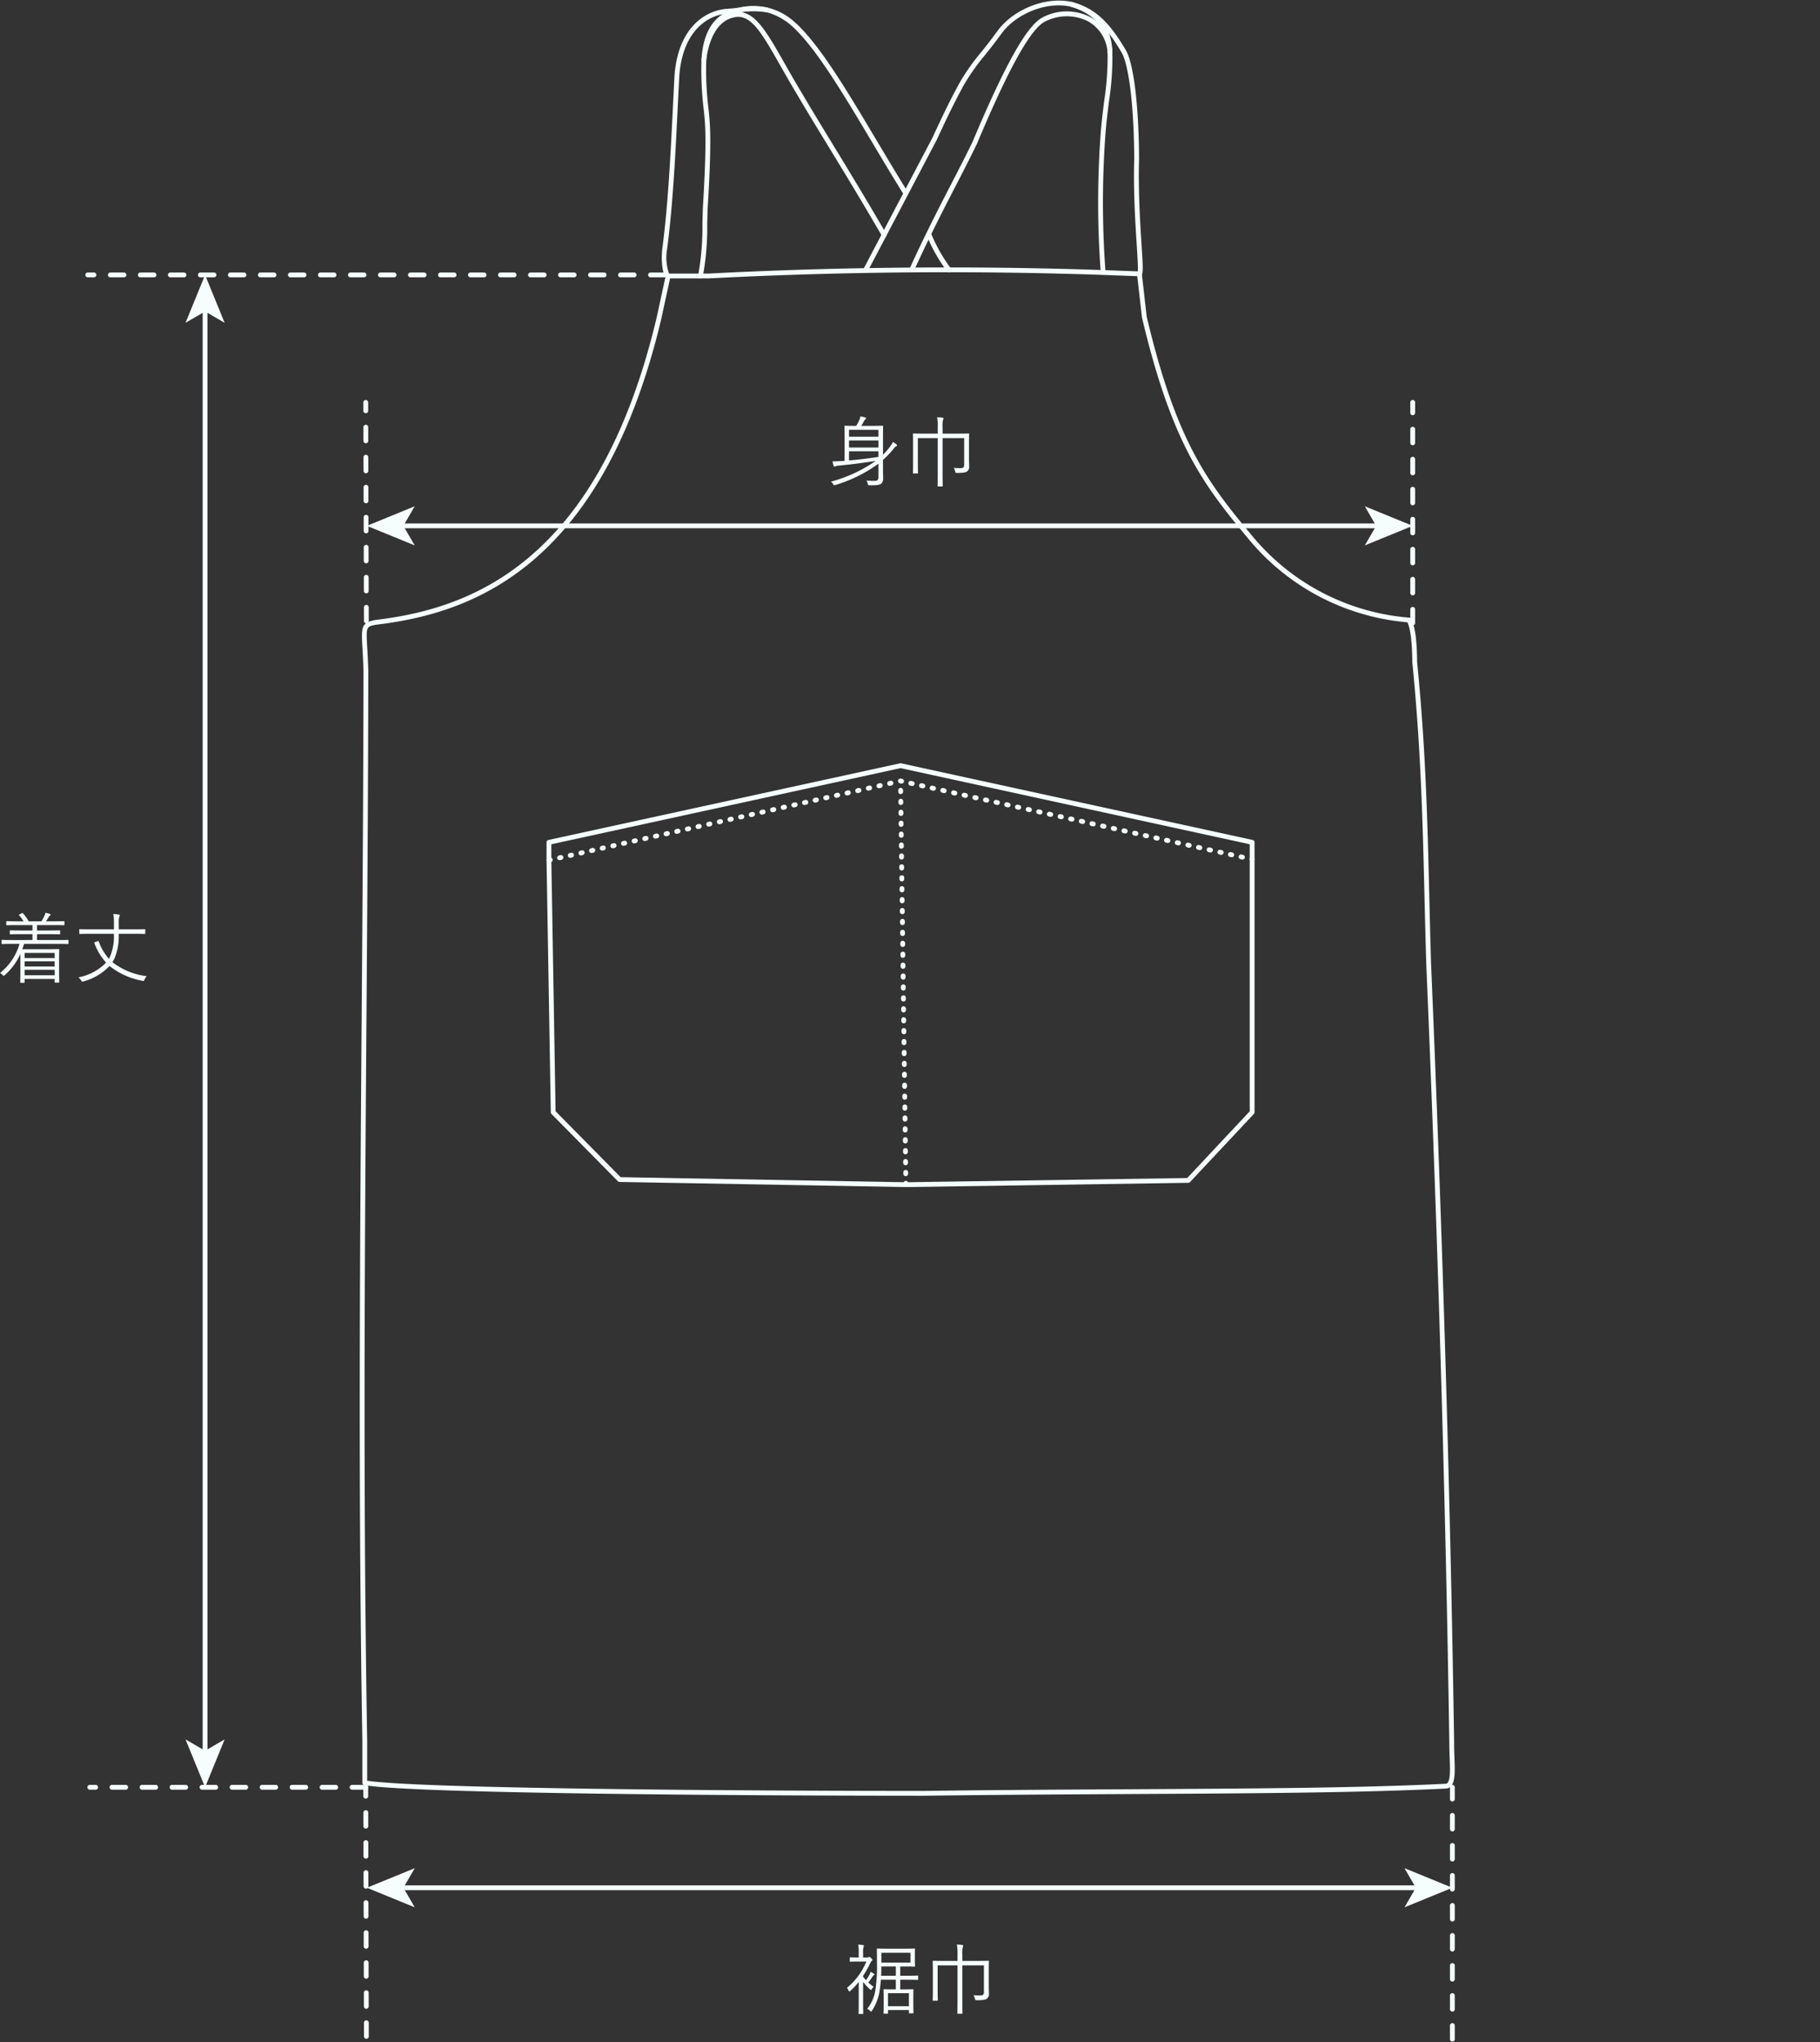 <svg xmlns="http://www.w3.org/2000/svg" width="304" height="341" viewBox="0 0 304 341"><rect x="0" y="0" width="304" height="341" fill="#333333" stroke="none"/><defs><style>.cls-1{fill:#f6fdfd;}</style></defs><rect class="cls-1" x="66.948" y="87.401" width="163.342" height="0.804"/><polygon class="cls-1" points="61.273 87.804 69.271 91.071 67.373 87.804 69.271 84.536 61.273 87.804"/><polygon class="cls-1" points="235.966 87.804 227.969 91.071 229.866 87.804 227.969 84.536 235.966 87.804"/><rect class="cls-1" x="66.956" y="314.81" width="169.96" height="0.805"/><polygon class="cls-1" points="61.28 315.212 69.278 318.48 67.38 315.212 69.278 311.945 61.28 315.212"/><polygon class="cls-1" points="242.592 315.212 234.595 318.48 236.492 315.212 234.595 311.945 242.592 315.212"/><rect class="cls-1" x="33.852" y="51.58" width="0.804" height="241.181"/><polygon class="cls-1" points="34.254 298.436 37.522 290.439 34.254 292.336 30.987 290.439 34.254 298.436"/><polygon class="cls-1" points="34.254 45.905 37.522 53.902 34.254 52.005 30.987 53.902 34.254 45.905"/><path class="cls-1" d="M11.441,157.533c0,.09-.013.103-.103.103-.077,0-.476-.025-1.711-.025H4.019c-.09.296-.193.605-.296.888H8.007c1.184,0,1.711-.026,1.788-.026.09,0,.103.013.103.116,0,.065-.026.411-.026,1.659v1.273c0,2.059.026,2.393.026,2.457,0,.077-.014.09-.103.09H9.229c-.091,0-.103-.013-.103-.09v-.515H4.109v.553c0,.077-.013.091-.102.091H3.479c-.09,0-.103-.014-.103-.091,0-.065.026-.476.026-2.534v-2.199A10.358,10.358,0,0,1,.803,162.82c-.09.077-.142.116-.193.116-.038,0-.09-.039-.18-.142a1.671,1.671,0,0,0-.425-.334,9.524,9.524,0,0,0,3.255-4.85H2.064c-1.235,0-1.634.025-1.698.025-.09,0-.103-.013-.103-.103v-.489c0-.09.013-.103.103-.103.064,0,.463.025,1.698.025H5.422v-.978H3.544c-1.3,0-1.737.025-1.815.025s-.09-.013-.09-.103v-.463c0-.09.013-.102.09-.102s.515.025,1.815.025H5.422v-.9h-2.47c-1.3,0-1.724.025-1.801.025-.091,0-.103-.013-.103-.102v-.477c0-.09.013-.102.103-.102.077,0,.501.025,1.801.025h.978a6.253,6.253,0,0,0-.721-.99c-.064-.077-.102-.102.065-.18l.36-.181c.115-.051.142-.051.206.014a8.366,8.366,0,0,1,.951,1.337h2.123a5.481,5.481,0,0,0,.501-.913,2.696,2.696,0,0,0,.181-.515,4.693,4.693,0,0,1,.707.193c.09.038.142.064.142.129a.2.2,0,0,1-.115.154.95.95,0,0,0-.219.27c-.116.193-.258.438-.438.682H8.869c1.299,0,1.724-.025,1.788-.025.09,0,.102.013.102.102v.477c0,.09-.013.102-.102.102-.065,0-.489-.025-1.788-.025H6.18v.9H8.123c1.299,0,1.736-.025,1.801-.025.102,0,.115.013.115.102v.463c0,.09-.013.103-.115.103-.065,0-.502-.025-1.801-.025H6.18v.978H9.628c1.234,0,1.634-.025,1.711-.025.09,0,.103.013.103.103Zm-2.316,1.582H4.109v.861H9.126Zm0,1.402H4.109v.874H9.126Zm0,1.415H4.109v.913H9.126Z"/><path class="cls-1" d="M19.826,155.925a9.553,9.553,0,0,1-.669,4.039,5.878,5.878,0,0,1-.386.694A11.692,11.692,0,0,0,24.509,163a2.534,2.534,0,0,0-.373.566c-.077.181-.09.231-.18.231a1.361,1.361,0,0,1-.168-.025,12.45,12.45,0,0,1-5.492-2.47,9.436,9.436,0,0,1-4.36,2.572.733.733,0,0,1-.181.039c-.077,0-.115-.052-.192-.193a1.847,1.847,0,0,0-.464-.527,8.635,8.635,0,0,0,4.618-2.456,10.336,10.336,0,0,1-1.955-3.255c-.052-.103-.013-.129.129-.18l.398-.142c.142-.052.167-.052.206.038a8.728,8.728,0,0,0,1.698,2.894l.167-.309a8.716,8.716,0,0,0,.656-3.859H15.041c-1.222,0-1.62.026-1.697.026-.09,0-.103-.014-.103-.103v-.592c0-.09.014-.103.103-.103.077,0,.476.025,1.697.025h3.988v-1.028a8.12,8.12,0,0,0-.104-1.531,6.739,6.739,0,0,1,.9.09c.129.013.181.065.181.129a.761.761,0,0,1-.09.27,3.869,3.869,0,0,0-.077,1.042v1.028h2.61c1.235,0,1.634-.025,1.698-.025.103,0,.116.013.116.103v.592c0,.09-.013.103-.116.103-.065,0-.463-.026-1.698-.026Z"/><path class="cls-1" d="M144.168,330.08a7.111,7.111,0,0,0,.489.565,9.479,9.479,0,0,0,.565-.9,2.11,2.11,0,0,0,.193-.502,4.664,4.664,0,0,1,.553.322c.077.051.103.077.103.142,0,.051-.052.077-.103.102a.611.611,0,0,0-.232.244,11.989,11.989,0,0,1-.694.978,6.866,6.866,0,0,0,.888.721,1.736,1.736,0,0,0-.309.373c-.064.103-.103.154-.154.154-.039,0-.09-.039-.167-.116a8.468,8.468,0,0,1-1.133-1.234v3.756c0,1.017.026,1.44.026,1.505,0,.09-.013.103-.116.103h-.566c-.091,0-.103-.014-.103-.103,0-.065.026-.488.026-1.505v-3.743a12.997,12.997,0,0,1-1.415,1.505.283.283,0,0,1-.154.077c-.052,0-.091-.038-.129-.142a1.851,1.851,0,0,0-.258-.463,11.102,11.102,0,0,0,3.23-4.387h-1.48c-.862,0-1.106.026-1.184.026-.09,0-.102-.013-.102-.103v-.527c0-.09.013-.103.102-.103.077,0,.321.025,1.184.025h.206v-.732a6.915,6.915,0,0,0-.091-1.415,6.767,6.767,0,0,1,.81.077c.103.013.154.051.154.102a.601.601,0,0,1-.077.258,3.408,3.408,0,0,0-.065.978v.732h.721a.386.386,0,0,0,.219-.051.143.143,0,0,1,.102-.039c.077,0,.154.052.322.219.154.154.192.219.192.296,0,.065-.038.09-.115.154a.971.971,0,0,0-.245.373,18.602,18.602,0,0,1-1.196,2.122Zm9.197.411c0,.09-.013.103-.103.103-.077,0-.463-.025-1.685-.025h-1.209v1.608h.644c1.042,0,1.389-.026,1.466-.026.091,0,.103.013.103.116,0,.065-.026.334-.026.99v1.209c0,1.171.026,1.531.026,1.608,0,.09-.013.103-.103.103h-.553c-.09,0-.102-.013-.102-.103v-.438h-3.499v.515c0,.077-.013.09-.103.09h-.528c-.102,0-.115-.013-.115-.09s.025-.438.025-1.647v-1.094c0-.811-.025-1.08-.025-1.145,0-.103.013-.116.115-.116.065,0,.412.026,1.454.026h.488v-1.608h-2.508c-.039.656-.116,1.312-.206,1.891a8.497,8.497,0,0,1-1.273,3.293c-.077.103-.115.142-.154.142s-.09-.051-.167-.129a1.622,1.622,0,0,0-.476-.334,6.615,6.615,0,0,0,1.377-3.203,26.291,26.291,0,0,0,.257-4.181c0-1.774-.025-2.508-.025-2.585,0-.09.013-.103.102-.103.077,0,.489.026,1.685.026h2.791c1.209,0,1.634-.026,1.698-.026.09,0,.102.014.102.103,0,.077-.025.27-.025.939v.94c0,.669.025.875.025.952s-.013.09-.102.09c-.065,0-.489-.025-1.698-.025h-.669V329.9h1.209c1.223,0,1.608-.025,1.685-.025.09,0,.103.013.103.102Zm-3.731-2.135h-2.418c0,.463-.013.99-.038,1.543h2.456Zm2.444-2.29H147.217V327.7h4.862Zm-.257,6.753h-3.499v2.174h3.499Z"/><path class="cls-1" d="M165.159,331.765c0,.386.025.771.025,1.106a.96.96,0,0,1-.296.823c-.205.18-.514.296-1.71.296-.258,0-.271-.013-.335-.271a2.036,2.036,0,0,0-.232-.566c.425.038.823.038,1.157.038.399,0,.579-.129.579-.553v-4.464h-3.602v5.725c0,1.518.025,2.187.025,2.251,0,.09-.013.102-.115.102h-.644c-.09,0-.102-.013-.102-.102,0-.065.025-.733.025-2.251v-5.725h-3.318v3.987c0,1.325.025,1.737.025,1.815,0,.09-.013.102-.102.102h-.656c-.077,0-.09-.013-.09-.102,0-.077.025-.45.025-1.827v-3.1c0-1.067-.025-1.48-.025-1.544,0-.09.013-.103.09-.103s.54.025,1.826.025h2.226v-.952a8.945,8.945,0,0,0-.103-1.787,8.273,8.273,0,0,1,.9.077c.09.013.154.051.154.115a.621.621,0,0,1-.064.244,4.591,4.591,0,0,0-.077,1.312v.99h2.522c1.299,0,1.762-.025,1.826-.025.077,0,.09.013.09.103,0,.064-.025.554-.025,1.621Z"/><path class="cls-1" d="M147.488,75.933A11.557,11.557,0,0,0,148.8,74.39a3.098,3.098,0,0,0,.348-.605,4.414,4.414,0,0,1,.566.398c.09.077.115.115.115.192,0,.065-.064.116-.142.154a1.298,1.298,0,0,0-.373.335,15.363,15.363,0,0,1-1.826,1.93v1.44c0,.579.025,1.106.025,1.634a1.161,1.161,0,0,1-.296.874c-.321.258-.861.296-1.942.296-.244,0-.27,0-.321-.244a1.64,1.64,0,0,0-.231-.565c.425.038.849.064,1.402.064.399,0,.605-.154.605-.605V77.425a23.714,23.714,0,0,1-7.178,3.551c-.258.077-.27.077-.398-.154a1.221,1.221,0,0,0-.36-.399,23.792,23.792,0,0,0,7.474-3.46c-2.148.334-4.065.579-6.162.784a2.068,2.068,0,0,0-.54.103.579.579,0,0,1-.193.065.146.146,0,0,1-.128-.116,6.655,6.655,0,0,1-.181-.759c.477,0,.836-.013,1.39-.052.192-.013.398-.013.617-.038v-4.206c0-1.042-.025-1.48-.025-1.557,0-.09.013-.104.102-.104.077,0,.489.026,1.686.026h.18a7.26,7.26,0,0,0,.463-.85,2.536,2.536,0,0,0,.231-.732,6.497,6.497,0,0,1,.798.18c.129.039.154.09.154.142a.181.181,0,0,1-.102.154.66.66,0,0,0-.206.244c-.18.348-.321.592-.489.862h1.865c1.21,0,1.621-.026,1.686-.026.09,0,.102.014.102.104,0,.077-.025.579-.025,1.711Zm-.759-4.167h-4.914V72.923h4.914Zm0,1.787h-4.914v1.171h4.914Zm0,1.801h-4.914v1.531c1.363-.116,3.113-.321,4.914-.592Z"/><path class="cls-1" d="M161.855,76.743c0,.386.025.771.025,1.106a.96.96,0,0,1-.296.823c-.205.18-.514.296-1.71.296-.258,0-.27-.013-.335-.27a2.039,2.039,0,0,0-.231-.566c.425.038.823.038,1.157.038.399,0,.579-.129.579-.553V73.154h-3.602V78.879c0,1.518.025,2.187.025,2.251,0,.09-.013.102-.115.102h-.644c-.09,0-.102-.013-.102-.102,0-.064.025-.733.025-2.251V73.154h-3.318v3.987c0,1.325.025,1.737.025,1.815,0,.09-.013.102-.102.102H152.58c-.077,0-.09-.013-.09-.102,0-.077.025-.45.025-1.827v-3.1c0-1.067-.025-1.48-.025-1.544,0-.09.013-.103.09-.103s.54.025,1.826.025h2.226v-.952a8.946,8.946,0,0,0-.103-1.787,8.299,8.299,0,0,1,.9.077c.09.013.154.051.154.115a.62.62,0,0,1-.064.244,4.591,4.591,0,0,0-.077,1.312v.99h2.522c1.299,0,1.762-.025,1.826-.025.077,0,.09.013.09.103,0,.064-.025.554-.025,1.621Z"/><path class="cls-1" d="M61.193,104.09a.402.402,0,0,1-.402-.401l-.006-2.278a.402.402,0,0,1,.401-.403h.001a.402.402,0,0,1,.402.401l.006,2.278a.402.402,0,0,1-.401.403Zm-.014-5.013a.402.402,0,0,1-.402-.401l-.006-2.279a.402.402,0,0,1,.401-.403h.001a.402.402,0,0,1,.402.401l.006,2.279a.402.402,0,0,1-.401.403Zm-.014-5.013a.402.402,0,0,1-.402-.401l-.006-2.279a.402.402,0,0,1,.401-.403h.001a.402.402,0,0,1,.402.401l.006,2.279a.402.402,0,0,1-.401.403Zm-.014-5.013a.402.402,0,0,1-.402-.401l-.006-2.278a.402.402,0,0,1,.401-.403h.001a.402.402,0,0,1,.402.401l.006,2.278a.402.402,0,0,1-.401.403Zm-.014-5.013a.402.402,0,0,1-.402-.401l-.006-2.278a.402.402,0,0,1,.401-.403h.001a.402.402,0,0,1,.402.401l.006,2.278a.402.402,0,0,1-.401.403Zm-.014-5.013a.402.402,0,0,1-.402-.401l-.006-2.279a.402.402,0,0,1,.401-.403h.001a.402.402,0,0,1,.402.401l.006,2.279a.402.402,0,0,1-.401.403Zm-.014-5.013a.402.402,0,0,1-.402-.401l-.006-2.279a.402.402,0,0,1,.401-.403h.001a.402.402,0,0,1,.402.401L61.511,73.61a.402.402,0,0,1-.401.403ZM61.095,69a.402.402,0,0,1-.402-.401l-.004-1.404a.402.402,0,0,1,.401-.403h.001a.402.402,0,0,1,.402.401l.004,1.404A.402.402,0,0,1,61.096,69Z"/><path class="cls-1" d="M235.966,104.426a.402.402,0,0,1-.402-.402v-2.278a.402.402,0,0,1,.805,0v2.278A.402.402,0,0,1,235.966,104.426Zm0-5.013a.402.402,0,0,1-.402-.402V96.733a.402.402,0,0,1,.805,0v2.279A.402.402,0,0,1,235.966,99.413Zm0-5.013a.402.402,0,0,1-.402-.402V91.72a.402.402,0,0,1,.805,0v2.278A.402.402,0,0,1,235.966,94.4Zm0-5.013a.402.402,0,0,1-.402-.402V86.707a.402.402,0,0,1,.805,0v2.278A.402.402,0,0,1,235.966,89.387Zm0-5.013a.402.402,0,0,1-.402-.402V81.694a.402.402,0,0,1,.805,0v2.279A.402.402,0,0,1,235.966,84.375Zm0-5.013a.402.402,0,0,1-.402-.402V76.681a.402.402,0,0,1,.805,0V78.96A.402.402,0,0,1,235.966,79.362Zm0-5.013a.402.402,0,0,1-.402-.402V71.669a.402.402,0,0,1,.805,0v2.278A.402.402,0,0,1,235.966,74.349Zm0-5.013a.402.402,0,0,1-.402-.402v-1.74a.402.402,0,0,1,.805,0v1.74A.402.402,0,0,1,235.966,69.336Z"/><path class="cls-1" d="M61.197,340.431a.402.402,0,0,1-.402-.401l-.006-2.278a.403.403,0,0,1,.401-.403h.001a.402.402,0,0,1,.402.401l.006,2.278a.403.403,0,0,1-.401.403Zm-.013-5.013a.402.402,0,0,1-.402-.401l-.006-2.278a.403.403,0,0,1,.401-.403h.001a.402.402,0,0,1,.402.401l.006,2.278a.403.403,0,0,1-.401.403Zm-.013-5.013a.402.402,0,0,1-.402-.401l-.006-2.278a.403.403,0,0,1,.401-.403h.001a.402.402,0,0,1,.402.401l.006,2.278a.403.403,0,0,1-.401.403Zm-.013-5.013a.402.402,0,0,1-.402-.401l-.006-2.279a.403.403,0,0,1,.401-.403h.001a.402.402,0,0,1,.402.401l.006,2.279a.403.403,0,0,1-.401.403Zm-.013-5.013a.402.402,0,0,1-.402-.401l-.006-2.279a.403.403,0,0,1,.401-.403h.001a.402.402,0,0,1,.402.401l.006,2.279a.403.403,0,0,1-.401.403Zm-.013-5.014a.402.402,0,0,1-.402-.401l-.006-2.278a.403.403,0,0,1,.401-.403h.001a.402.402,0,0,1,.402.401l.006,2.278a.403.403,0,0,1-.401.403Zm-.013-5.013a.402.402,0,0,1-.402-.401l-.006-2.278a.403.403,0,0,1,.401-.403h.001a.402.402,0,0,1,.402.401l.006,2.278a.403.403,0,0,1-.401.403Zm-.013-5.013a.402.402,0,0,1-.402-.401L60.7,302.661a.403.403,0,0,1,.401-.403h.001a.402.402,0,0,1,.402.401l.006,2.278A.444.444,0,0,1,61.108,305.341Zm-.013-5.013a.402.402,0,0,1-.402-.401l-.004-1.49a.403.403,0,0,1,.401-.403h.001a.402.402,0,0,1,.402.401l.004,1.49a.403.403,0,0,1-.401.403Z"/><path class="cls-1" d="M242.592,340.903a.403.403,0,0,1-.402-.402v-2.278a.402.402,0,1,1,.805,0v2.278A.403.403,0,0,1,242.592,340.903Zm0-5.013a.403.403,0,0,1-.402-.402V333.21a.402.402,0,1,1,.805,0v2.278A.403.403,0,0,1,242.592,335.891Zm0-5.013a.403.403,0,0,1-.402-.402v-2.279a.402.402,0,0,1,.805,0v2.279A.403.403,0,0,1,242.592,330.878Zm0-5.013a.403.403,0,0,1-.402-.402v-2.279a.402.402,0,0,1,.805,0v2.279A.403.403,0,0,1,242.592,325.865Zm0-5.014a.403.403,0,0,1-.402-.402V318.171a.402.402,0,0,1,.805,0v2.278A.403.403,0,0,1,242.592,320.852Zm0-5.013a.403.403,0,0,1-.402-.402v-2.278a.402.402,0,0,1,.805,0v2.278A.403.403,0,0,1,242.592,315.839Zm0-5.013a.403.403,0,0,1-.402-.402v-2.278a.402.402,0,0,1,.805,0v2.278A.403.403,0,0,1,242.592,310.826Zm0-5.013a.403.403,0,0,1-.402-.402v-2.278a.402.402,0,0,1,.805,0v2.278A.403.403,0,0,1,242.592,305.814Zm0-5.013a.403.403,0,0,1-.402-.402v-1.963a.402.402,0,1,1,.805,0v1.963A.403.403,0,0,1,242.592,300.801Z"/><path class="cls-1" d="M110.938,46.307h-2.278a.402.402,0,0,1,0-.804h2.278a.402.402,0,1,1,0,.804Zm-5.013,0h-2.279a.402.402,0,0,1,0-.804h2.279a.402.402,0,1,1,0,.804Zm-5.013,0H98.633a.402.402,0,0,1,0-.804h2.278a.402.402,0,0,1,0,.804Zm-5.013,0H93.621a.402.402,0,0,1,0-.804h2.278a.402.402,0,0,1,0,.804Zm-5.013,0H88.608a.402.402,0,1,1,0-.804h2.279a.402.402,0,0,1,0,.804Zm-5.013,0H83.595a.402.402,0,1,1,0-.804h2.279a.402.402,0,0,1,0,.804Zm-5.013,0H78.582a.402.402,0,1,1,0-.804h2.278a.402.402,0,1,1,0,.804Zm-5.013,0H73.57a.402.402,0,1,1,0-.804h2.278a.402.402,0,1,1,0,.804Zm-5.013,0H68.556a.402.402,0,1,1,0-.804h2.279a.402.402,0,1,1,0,.804Zm-5.013,0H63.544a.402.402,0,1,1,0-.804h2.279a.402.402,0,1,1,0,.804Zm-5.013,0H58.531a.402.402,0,0,1,0-.804h2.278a.402.402,0,1,1,0,.804Zm-5.013,0H53.518a.402.402,0,0,1,0-.804h2.278a.402.402,0,1,1,0,.804Zm-5.013,0H48.505a.402.402,0,0,1,0-.804h2.279a.402.402,0,1,1,0,.804Zm-5.013,0H43.492a.402.402,0,0,1,0-.804h2.279a.402.402,0,1,1,0,.804Zm-5.013,0H38.48a.402.402,0,0,1,0-.804h2.278a.402.402,0,0,1,0,.804Zm-5.013,0H33.467a.402.402,0,0,1,0-.804h2.278a.402.402,0,0,1,0,.804Zm-5.013,0H28.454a.402.402,0,1,1,0-.804h2.279a.402.402,0,0,1,0,.804Zm-5.013,0H23.441a.402.402,0,1,1,0-.804H25.72a.402.402,0,0,1,0,.804Zm-5.013,0H18.428a.402.402,0,1,1,0-.804h2.278a.402.402,0,0,1,0,.804Zm-5.013,0H14.655a.402.402,0,0,1,0-.804h1.039a.402.402,0,0,1,0,.804Z"/><path class="cls-1" d="M61.091,298.838H58.813a.402.402,0,0,1,0-.805h2.278a.402.402,0,0,1,0,.805Zm-5.013,0H53.8a.402.402,0,0,1,0-.805h2.279a.402.402,0,0,1,0,.805Zm-5.013,0H48.787a.402.402,0,0,1,0-.805h2.278a.402.402,0,0,1,0,.805Zm-5.013,0H43.774a.402.402,0,0,1,0-.805h2.278a.402.402,0,0,1,0,.805Zm-5.013,0H38.761a.402.402,0,0,1,0-.805H41.04a.402.402,0,0,1,0,.805Zm-5.013,0H33.748a.402.402,0,0,1,0-.805h2.279a.402.402,0,0,1,0,.805Zm-5.013,0H28.736a.402.402,0,0,1,0-.805h2.278a.402.402,0,0,1,0,.805Zm-5.013,0H23.723a.402.402,0,0,1,0-.805h2.278a.402.402,0,0,1,0,.805Zm-5.013,0H18.71a.402.402,0,0,1,0-.805h2.279a.402.402,0,0,1,0,.805Zm-5.013,0h-.97a.402.402,0,0,1,0-.805h.97a.402.402,0,0,1,0,.805Z"/><path class="cls-1" d="M184.262,45.867a.402.402,0,0,1-.4-.364,157.196,157.196,0,0,1-.039-22.863c.115-1.72.353-3.684.584-5.583a48.687,48.687,0,0,0,.593-8.336,6.437,6.437,0,0,0-3.292-5.176,7.921,7.921,0,0,0-7.257.11c-3.138,1.719-7.946,12.468-11.29,20.402-1.102,2.281-2.277,4.558-3.523,6.969-2.063,3.995-4.402,8.523-7.004,14.229a.401.401,0,1,1-.731-.333c2.609-5.724,4.953-10.261,7.02-14.265,1.243-2.406,2.417-4.679,3.505-6.932,5.453-12.943,9.048-19.358,11.646-20.782a8.625,8.625,0,0,1,8.016-.106,7.223,7.223,0,0,1,3.709,5.806,48.12,48.12,0,0,1-.594,8.51c-.23,1.888-.468,3.841-.58,5.54a156.18,156.18,0,0,0,.037,22.734.402.402,0,0,1-.362.438A.37.37,0,0,1,184.262,45.867Z"/><path class="cls-1" d="M158.525,45.491a.4.4,0,0,1-.33-.173,27.604,27.604,0,0,1-3.393-5.964.402.402,0,0,1,.76-.265,26.949,26.949,0,0,0,3.293,5.77.401.401,0,0,1-.33.631Z"/><path class="cls-1" d="M111.599,46.486a.402.402,0,0,1-.16-.033c-.793-.345-1.058-2.846-.808-4.966.959-7.247,1.371-15.573,1.77-23.626.087-1.759.174-3.516.266-5.261.582-7.805,4.957-10.871,8.858-11.14a18.929,18.929,0,0,0,2.026-.208,10.183,10.183,0,0,1,8.474,1.846c4.236,3.283,9.135,11.507,14.32,20.215,1.606,2.698,3.264,5.481,4.938,8.179l4.469-8.501c1.404-3.048,2.939-6.295,4.587-9.262a35.902,35.902,0,0,1,3.511-4.969c.807-1.007,1.72-2.148,2.849-3.708,2.72-3.613,8.145-5.682,12.346-4.72,3.714.992,6.144,3.162,8.979,8.009,1.31,2.081,2.189,9.197,2.236,18.119-.157,5.428.185,10.764.412,14.294.287,4.465.296,5.122-.185,5.337a.547.547,0,0,1-.179.035l-7.102-.258c-21.577-.703-43.398-.495-64.855.619Zm.153-.804h6.577q12.911-.671,25.969-.904l6.551-12.462c-1.763-2.829-3.507-5.757-5.195-8.592-5.146-8.64-10.005-16.801-14.108-19.981-3.263-2.334-5.61-2.008-7.884-1.694a19.892,19.892,0,0,1-2.096.214c-3.55.245-7.553,3.103-8.096,10.388-.092,1.736-.179,3.492-.266,5.25-.399,8.069-.812,16.413-1.775,23.686A8.078,8.078,0,0,0,111.752,45.683Zm46.375-1.027q12.573,0,25.105.408l6.816.248c.067-.632-.054-2.52-.182-4.505-.228-3.545-.571-8.903-.413-14.355-.053-9.973-1.103-16.075-2.119-17.692-2.721-4.651-5.019-6.72-8.485-7.646-3.911-.893-8.966,1.046-11.506,4.417-1.136,1.569-2.056,2.719-2.868,3.733a35.22,35.22,0,0,0-3.438,4.863c-1.631,2.938-3.158,6.169-4.566,9.221L145.215,44.763Q151.665,44.655,158.127,44.655Z"/><path class="cls-1" d="M117.003,46.486a.408.408,0,0,1-.099-.012.402.402,0,0,1-.291-.488,44.63,44.63,0,0,0,.713-8.612c.027-1.19.053-2.297.108-3.212.659-11.001.376-13.507.078-16.161a53.851,53.851,0,0,1-.341-8.04c.18-1.627,1.076-6.882,5.146-7.816,3.443-.884,5.424,2.614,8.715,8.4.817,1.438,1.725,3.032,2.764,4.761,1.715,2.918,3.425,5.719,5.233,8.684,2.539,4.16,5.417,8.876,8.993,15.032a.402.402,0,1,1-.695.403c-3.571-6.149-6.446-10.86-8.983-15.017-1.812-2.968-3.522-5.771-5.239-8.691-1.04-1.731-1.95-3.332-2.772-4.774-3.208-5.639-4.971-8.745-7.826-8.017-3.564.819-4.372,5.631-4.535,7.086a53.154,53.154,0,0,0,.339,7.9c.303,2.689.589,5.229-.074,16.299-.055.907-.08,2.004-.107,3.182a45.091,45.091,0,0,1-.737,8.791A.402.402,0,0,1,117.003,46.486Z"/><path class="cls-1" d="M117.572,10.368l-.024,0a.402.402,0,0,1-.378-.425c.191-3.29,1.18-5.695,2.939-7.146,1.817-1.5,4.509-2.022,7.988-1.557a.402.402,0,1,1-.107.797c-3.249-.437-5.732.028-7.369,1.38-1.602,1.321-2.468,3.471-2.648,6.573A.402.402,0,0,1,117.572,10.368Z"/><path class="cls-1" d="M185.4,9.088a.402.402,0,0,1-.401-.389c-.128-3.913-2.143-6.396-6.159-7.591a.402.402,0,0,1,.229-.77c4.392,1.307,6.594,4.034,6.733,8.335a.401.401,0,0,1-.389.415Z"/><path class="cls-1" d="M154.405,299.846c-31.049,0-85.684-.373-93.547-1.768a.401.401,0,0,1-.332-.396v-7.015c-.703-41.377-.407-81.464-.121-120.231.141-19.078.287-38.806.31-58.372-.045-1.552-.116-2.798-.173-3.795-.205-3.576-.247-4.32,2.212-4.754,15.422-1.855,37.035-9.085,46.889-50.32l1.563-7.197a.402.402,0,0,1,.785.171l-1.565,7.205c-9.972,41.731-31.916,49.056-47.555,50.936-1.734.307-1.734.307-1.527,3.913.058,1.002.129,2.256.175,3.829-.024,19.581-.169,39.31-.31,58.389-.286,38.762-.583,78.844.121,120.218v6.68c8.905,1.342,62.46,1.701,93.07,1.701,11.983-.158,23.339-.22,34.321-.279,20.594-.111,38.38-.207,52.685-.912a.454.454,0,0,0,.361-.129c.515-.527.442-2.409.373-4.229-.031-.806-.062-1.643-.054-2.451-.626-40.975-1.887-83.539-3.853-130.116-.12-3.906-.21-7.64-.298-11.292-.306-12.626-.594-24.553-2.03-39.045-.031-3.329-.296-5.509-.811-6.677a38.679,38.679,0,0,1-26.893-14.332c-7.615-9.102-12.591-16.106-17.458-36.576l-.822-7.235a.402.402,0,0,1,.354-.445.413.413,0,0,1,.444.354l.814,7.188c4.818,20.25,9.744,27.187,17.285,36.199a37.929,37.929,0,0,0,26.579,14.07.401.401,0,0,1,.317.215c.644,1.244.96,3.53.993,7.196,1.437,14.486,1.726,26.427,2.03,39.069.089,3.65.179,7.382.298,11.282,1.967,46.579,3.228,89.151,3.854,130.144-.01.805.021,1.629.053,2.422.083,2.171.154,4.046-.602,4.82a1.192,1.192,0,0,1-.923.371c-14.297.705-32.091.801-52.694.912C177.745,299.625,166.391,299.687,154.405,299.846ZM61.33,297.682h0Z"/><path class="cls-1" d="M151.318,198.213l-47.831-.854a.396.396,0,0,1-.279-.119L92.115,186.006A.403.403,0,0,1,92,185.731l-.711-42.09v-2.993a.402.402,0,0,1,.316-.393l58.728-12.798a.392.392,0,0,1,.172,0l58.728,12.798a.402.402,0,0,1,.316.393v45.077a.398.398,0,0,1-.109.274l-10.664,11.376a.401.401,0,0,1-.287.128Zm-47.653-1.654,47.654.851,46.987-.709,10.438-11.136V140.971l-58.325-12.71-58.327,12.71v2.663l.708,41.922Z"/><path class="cls-1" d="M91.69,144.035a.402.402,0,0,1-.088-.794l.222-.05a.402.402,0,0,1,.178.784l-.222.05A.396.396,0,0,1,91.69,144.035Zm117.457-.142a.388.388,0,0,1-.088-.01.428.428,0,0,1-.333-.486.382.382,0,0,1,.452-.31l.057.013a.402.402,0,0,1-.088.794Zm-115.678-.258a.402.402,0,0,1-.088-.794l.222-.05a.402.402,0,1,1,.178.784l-.222.05A.398.398,0,0,1,93.469,143.635Zm114.064-.101a.387.387,0,0,1-.088-.01l-.222-.05a.402.402,0,1,1,.176-.784l.222.05a.402.402,0,0,1-.088.794Zm-112.286-.299a.402.402,0,0,1-.088-.794l.222-.05a.402.402,0,1,1,.178.784l-.222.05A.398.398,0,0,1,95.247,143.234Zm110.506-.097a.385.385,0,0,1-.087-.01l-.222-.049a.402.402,0,1,1,.174-.784l.222.049a.402.402,0,0,1-.087.794Zm-108.728-.303a.402.402,0,0,1-.088-.794l.222-.05a.402.402,0,0,1,.178.784l-.222.05A.398.398,0,0,1,97.025,142.834Zm106.95-.093a.415.415,0,0,1-.087-.009l-.223-.049a.402.402,0,1,1,.174-.785l.223.049a.402.402,0,0,1-.087.794Zm-105.171-.307a.402.402,0,0,1-.088-.794l.222-.05a.402.402,0,0,1,.178.784l-.222.05A.402.402,0,0,1,98.803,142.434Zm103.392-.089a.393.393,0,0,1-.088-.01l-.223-.05a.402.402,0,1,1,.176-.784l.223.05a.402.402,0,0,1-.088.794Zm-101.614-.312a.402.402,0,0,1-.087-.794l.222-.05a.402.402,0,0,1,.176.784l-.222.05A.394.394,0,0,1,100.582,142.033Zm99.835-.084a.393.393,0,0,1-.088-.01l-.223-.05a.402.402,0,1,1,.176-.784l.223.05a.402.402,0,0,1-.088.794Zm-98.056-.316a.402.402,0,0,1-.087-.794l.222-.05a.402.402,0,0,1,.176.784l-.222.05A.395.395,0,0,1,102.36,141.632Zm96.277-.081a.408.408,0,0,1-.087-.009l-.223-.049a.402.402,0,1,1,.174-.785l.223.049a.402.402,0,0,1-.087.794Zm-94.499-.32a.402.402,0,0,1-.087-.794l.222-.05a.402.402,0,0,1,.176.784l-.222.05A.395.395,0,0,1,104.138,141.232Zm92.719-.077a.407.407,0,0,1-.087-.009l-.223-.049a.402.402,0,1,1,.174-.785l.223.049a.402.402,0,0,1-.087.794Zm-90.941-.324a.402.402,0,0,1-.087-.794l.222-.05a.402.402,0,0,1,.176.784l-.222.05A.395.395,0,0,1,105.917,140.832Zm89.162-.072a.387.387,0,0,1-.088-.01l-.223-.05a.402.402,0,1,1,.176-.784l.223.05a.402.402,0,0,1-.088.794Zm-87.383-.328a.402.402,0,0,1-.088-.794l.222-.05a.402.402,0,0,1,.178.784l-.222.05A.397.397,0,0,1,107.695,140.431Zm85.604-.068a.393.393,0,0,1-.088-.01l-.223-.05a.402.402,0,1,1,.176-.784l.223.05a.402.402,0,0,1-.088.794Zm-83.826-.332a.402.402,0,0,1-.088-.794l.222-.05a.402.402,0,1,1,.178.784l-.222.05A.396.396,0,0,1,109.473,140.031Zm82.046-.065a.414.414,0,0,1-.087-.009l-.223-.049a.402.402,0,1,1,.174-.785l.223.049a.402.402,0,0,1-.087.794Zm-80.268-.336a.402.402,0,0,1-.088-.794l.222-.05a.402.402,0,1,1,.178.784l-.222.05A.398.398,0,0,1,111.252,139.631Zm78.489-.06a.414.414,0,0,1-.087-.009l-.223-.049a.402.402,0,1,1,.174-.785l.223.049a.402.402,0,0,1-.087.794Zm-76.71-.34a.402.402,0,0,1-.088-.794l.222-.05a.402.402,0,1,1,.178.784l-.222.05A.398.398,0,0,1,113.03,139.23Zm74.931-.056a.393.393,0,0,1-.088-.01l-.223-.05a.402.402,0,1,1,.176-.784l.223.05a.402.402,0,0,1-.088.794Zm-73.153-.344a.402.402,0,0,1-.088-.794l.222-.05a.402.402,0,1,1,.178.784l-.222.05A.403.403,0,0,1,114.808,138.83Zm71.374-.052a.393.393,0,0,1-.088-.01l-.223-.05a.402.402,0,1,1,.176-.784l.223.05a.402.402,0,0,1-.088.794Zm-69.595-.349a.402.402,0,0,1-.087-.794l.222-.05a.402.402,0,0,1,.176.784l-.222.05A.393.393,0,0,1,116.587,138.429Zm67.816-.048a.379.379,0,0,1-.087-.01l-.222-.049a.402.402,0,1,1,.174-.784l.222.049a.402.402,0,0,1-.087.794Zm-66.038-.353a.402.402,0,0,1-.087-.794l.222-.05a.402.402,0,0,1,.176.784l-.222.05A.394.394,0,0,1,118.365,138.028Zm64.258-.044a.379.379,0,0,1-.087-.01l-.222-.049a.402.402,0,1,1,.174-.784l.222.049a.402.402,0,0,1-.087.794Zm-62.48-.356a.402.402,0,0,1-.087-.794l.222-.05a.402.402,0,0,1,.176.784l-.222.05A.395.395,0,0,1,120.143,137.628Zm60.701-.04a.382.382,0,0,1-.088-.01l-.222-.05a.402.402,0,1,1,.176-.784l.222.05a.402.402,0,0,1-.088.794Zm-58.922-.361a.402.402,0,0,1-.087-.794l.223-.05a.397.397,0,0,1,.48.304.402.402,0,0,1-.305.48l-.223.05A.395.395,0,0,1,121.922,137.228Zm57.143-.036a.385.385,0,0,1-.087-.01l-.222-.049a.402.402,0,1,1,.174-.784l.222.049a.402.402,0,0,1-.087.794ZM123.7,136.827a.402.402,0,0,1-.089-.794l.223-.05a.402.402,0,0,1,.178.784l-.223.05A.402.402,0,0,1,123.7,136.827Zm53.586-.032a.414.414,0,0,1-.087-.009l-.223-.049a.402.402,0,1,1,.174-.785l.223.049a.402.402,0,0,1-.087.794Zm-51.808-.369a.402.402,0,0,1-.089-.794l.223-.05a.402.402,0,0,1,.178.784l-.223.05A.395.395,0,0,1,125.479,136.427Zm50.028-.027a.393.393,0,0,1-.088-.01l-.223-.05a.402.402,0,1,1,.176-.784l.223.05a.402.402,0,0,1-.088.794Zm-48.25-.373a.402.402,0,0,1-.089-.794l.223-.05a.402.402,0,0,1,.178.784l-.223.05A.395.395,0,0,1,127.257,136.026Zm46.471-.023a.393.393,0,0,1-.088-.01l-.223-.05a.402.402,0,1,1,.176-.784l.223.05a.402.402,0,0,1-.088.794Zm-44.692-.377a.402.402,0,0,1-.089-.794l.223-.05a.402.402,0,0,1,.178.784l-.223.05A.396.396,0,0,1,129.035,135.626Zm42.913-.02a.414.414,0,0,1-.087-.009l-.223-.049a.402.402,0,0,1,.174-.785l.223.049a.402.402,0,0,1-.087.794Zm-41.135-.381a.402.402,0,0,1-.089-.794l.223-.05a.402.402,0,0,1,.178.784l-.223.05A.396.396,0,0,1,130.814,135.226Zm39.355-.016a.408.408,0,0,1-.087-.009l-.223-.049a.402.402,0,0,1,.174-.785l.223.049a.402.402,0,0,1-.087.794Zm-37.577-.385a.402.402,0,0,1-.088-.794l.223-.05a.402.402,0,1,1,.176.784l-.223.05A.393.393,0,0,1,132.592,134.825Zm35.798-.011a.388.388,0,0,1-.088-.01l-.223-.05a.402.402,0,1,1,.176-.784l.223.05a.402.402,0,0,1-.088.794Zm-34.02-.39a.402.402,0,0,1-.088-.794l.222-.05a.402.402,0,1,1,.176.784l-.222.05A.393.393,0,0,1,134.37,134.424Zm32.24-.007a.388.388,0,0,1-.088-.01l-.223-.05a.402.402,0,1,1,.176-.784l.223.05a.402.402,0,0,1-.088.794Zm-30.462-.394a.402.402,0,0,1-.088-.794l.222-.05a.397.397,0,0,1,.48.304.403.403,0,0,1-.305.48l-.222.05A.393.393,0,0,1,136.149,134.024Zm28.683-.003a.408.408,0,0,1-.087-.009l-.223-.049a.402.402,0,1,1,.174-.785l.223.049a.402.402,0,0,1-.087.794Zm-1.779-.397a.414.414,0,0,1-.087-.009l-.223-.049a.402.402,0,0,1,.174-.785l.223.049a.402.402,0,0,1-.087.794Zm-25.125-.001a.402.402,0,0,1-.088-.794l.222-.05a.397.397,0,0,1,.48.304.403.403,0,0,1-.305.48l-.222.05A.393.393,0,0,1,137.927,133.624Zm23.346-.395a.393.393,0,0,1-.088-.01l-.223-.05a.402.402,0,1,1,.176-.784l.223.05a.402.402,0,0,1-.088.794Zm-21.567-.005a.402.402,0,0,1-.088-.794l.222-.05a.398.398,0,0,1,.48.304.403.403,0,0,1-.305.48l-.222.05A.393.393,0,0,1,139.705,133.223Zm19.788-.391a.414.414,0,0,1-.087-.009l-.223-.049a.402.402,0,0,1,.174-.785l.223.049a.402.402,0,0,1-.087.794Zm-18.01-.009a.402.402,0,0,1-.089-.794l.222-.05a.402.402,0,0,1,.178.784l-.222.05A.396.396,0,0,1,141.484,132.823Zm16.23-.387a.385.385,0,0,1-.087-.01l-.222-.049a.402.402,0,1,1,.174-.784l.222.049a.402.402,0,0,1-.087.794Zm-14.452-.013a.402.402,0,0,1-.089-.794l.222-.05a.402.402,0,0,1,.178.784l-.222.05A.395.395,0,0,1,143.262,132.423Zm12.673-.383a.387.387,0,0,1-.088-.01l-.222-.05a.402.402,0,1,1,.176-.784l.222.05a.402.402,0,0,1-.088.794Zm-10.895-.018a.402.402,0,0,1-.089-.794l.222-.05a.402.402,0,0,1,.178.784l-.222.05A.396.396,0,0,1,145.04,132.022Zm9.115-.379a.382.382,0,0,1-.088-.01l-.222-.05a.402.402,0,1,1,.176-.784l.222.05a.402.402,0,0,1-.088.794Zm-7.337-.021a.402.402,0,0,1-.089-.794l.222-.05a.402.402,0,0,1,.178.784l-.222.05A.396.396,0,0,1,146.819,131.622Zm5.558-.375a.379.379,0,0,1-.087-.01l-.222-.049a.402.402,0,1,1,.174-.784l.222.049a.402.402,0,0,1-.087.794Zm-3.779-.026a.402.402,0,0,1-.088-.794l.222-.05a.399.399,0,0,1,.48.304.403.403,0,0,1-.305.48l-.222.05A.393.393,0,0,1,148.597,131.221Zm2.001-.371a.408.408,0,0,1-.087-.009l-.149-.033a.411.411,0,0,1-.356-.307.383.383,0,0,1,.283-.475l.044-.01a.401.401,0,0,1,.174,0l.179.04a.402.402,0,0,1-.087.794Z"/><path class="cls-1" d="M151.312,198.213a.403.403,0,0,1-.402-.397l-.003-.228a.402.402,0,1,1,.805-.01l.003.228a.403.403,0,0,1-.397.407Zm-.024-1.822a.403.403,0,0,1-.402-.398l-.003-.229a.403.403,0,0,1,.397-.407.384.384,0,0,1,.407.398l.003.229a.403.403,0,0,1-.398.407Zm-.024-1.823a.402.402,0,0,1-.401-.396l-.005-.228a.402.402,0,0,1,.396-.408l.007-.001a.402.402,0,0,1,.401.396l.004.228a.401.401,0,0,1-.395.408Zm-.024-1.822a.403.403,0,0,1-.402-.397l-.003-.229a.403.403,0,0,1,.398-.407.381.381,0,0,1,.407.398l.003.229a.403.403,0,0,1-.397.407Zm-.024-1.823a.403.403,0,0,1-.402-.398l-.003-.228a.403.403,0,0,1,.398-.407.395.395,0,0,1,.407.397l.003.228a.403.403,0,0,1-.397.407Zm-.024-1.822a.403.403,0,0,1-.402-.397l-.003-.228a.403.403,0,0,1,.398-.407.411.411,0,0,1,.407.398l.003.228a.403.403,0,0,1-.397.407Zm-.024-1.823a.403.403,0,0,1-.402-.398l-.003-.228a.403.403,0,0,1,.397-.407h.005a.403.403,0,0,1,.402.397l.003.228a.403.403,0,0,1-.398.407Zm-.024-1.822a.403.403,0,0,1-.402-.397l-.003-.228a.403.403,0,0,1,.398-.407.408.408,0,0,1,.407.398l.003.228a.403.403,0,0,1-.398.407Zm-.024-1.822a.403.403,0,0,1-.402-.398l-.003-.229a.403.403,0,0,1,.398-.407.426.426,0,0,1,.407.397l.003.229a.403.403,0,0,1-.398.407Zm-.023-1.823a.403.403,0,0,1-.402-.396l-.003-.228a.401.401,0,0,1,.395-.408l.007-.001a.401.401,0,0,1,.401.396l.004.228a.401.401,0,0,1-.395.408Zm-.024-1.822a.403.403,0,0,1-.402-.398l-.003-.229a.403.403,0,0,1,.397-.407.387.387,0,0,1,.407.397l.003.229a.403.403,0,0,1-.398.407Zm-.025-1.823a.403.403,0,0,1-.402-.397l-.003-.228a.402.402,0,0,1,.805-.01l.003.228a.403.403,0,0,1-.398.407Zm-.024-1.822a.403.403,0,0,1-.402-.397l-.003-.228a.403.403,0,0,1,.397-.407.383.383,0,0,1,.407.398l.003.228a.403.403,0,0,1-.398.407Zm-.023-1.823a.403.403,0,0,1-.402-.398l-.003-.228a.403.403,0,0,1,.398-.407h.005a.403.403,0,0,1,.402.397l.003.228a.403.403,0,0,1-.397.407Zm-.024-1.822a.403.403,0,0,1-.402-.397l-.003-.228a.403.403,0,0,1,.398-.407.415.415,0,0,1,.407.398l.003.228a.403.403,0,0,1-.397.407Zm-.024-1.823a.402.402,0,0,1-.402-.397l-.003-.228a.403.403,0,0,1,.398-.407.433.433,0,0,1,.407.397l.003.228a.403.403,0,0,1-.398.407Zm-.024-1.823a.401.401,0,0,1-.401-.395l-.004-.228a.402.402,0,0,1,.395-.409.432.432,0,0,1,.408.395l.004.228a.402.402,0,0,1-.395.409Zm-.024-1.823a.402.402,0,0,1-.402-.397l-.003-.228a.403.403,0,0,1,.398-.407.392.392,0,0,1,.407.397l.003.228a.403.403,0,0,1-.398.407Zm-.024-1.822a.402.402,0,0,1-.402-.397l-.003-.228a.402.402,0,0,1,.805-.011l.003.228a.403.403,0,0,1-.397.407Zm-.024-1.823a.402.402,0,0,1-.402-.397l-.003-.228a.403.403,0,0,1,.398-.407.388.388,0,0,1,.407.397l.003.228a.403.403,0,0,1-.397.407Zm-.024-1.823a.402.402,0,0,1-.402-.397l-.003-.228a.402.402,0,0,1,.805-.011l.003.228a.403.403,0,0,1-.398.407Zm-.024-1.823a.402.402,0,0,1-.402-.397l-.003-.228a.403.403,0,0,1,.397-.407h.005a.402.402,0,0,1,.402.397l.003.228a.403.403,0,0,1-.398.407Zm-.024-1.823a.402.402,0,0,1-.402-.397l-.003-.228a.402.402,0,0,1,.805-.011l.003.228a.403.403,0,0,1-.398.407Zm-.023-1.823a.403.403,0,0,1-.402-.395l-.003-.228a.401.401,0,1,1,.803-.014l.004.228a.402.402,0,0,1-.395.409Zm-.024-1.823a.402.402,0,0,1-.402-.397l-.003-.228a.403.403,0,0,1,.398-.407.397.397,0,0,1,.407.396l.003.228a.403.403,0,0,1-.398.407Zm-.024-1.822a.402.402,0,0,1-.402-.396l-.003-.228a.403.403,0,0,1,.397-.407h.005a.402.402,0,0,1,.402.397l.003.228a.403.403,0,0,1-.398.407Zm-.025-1.823a.402.402,0,0,1-.402-.397l-.003-.228a.403.403,0,0,1,.397-.407.394.394,0,0,1,.407.397l.003.228a.403.403,0,0,1-.398.407ZM150.66,149a.402.402,0,0,1-.402-.397l-.003-.228a.403.403,0,0,1,.398-.407h.005a.402.402,0,0,1,.402.397l.003.228a.403.403,0,0,1-.397.407Zm-.024-1.823a.402.402,0,0,1-.402-.397l-.003-.228a.403.403,0,0,1,.398-.407.391.391,0,0,1,.407.397l.003.228a.403.403,0,0,1-.397.407Zm-.024-1.823a.402.402,0,0,1-.402-.397l-.003-.228a.402.402,0,0,1,.805-.011l.003.228a.403.403,0,0,1-.397.407Zm-.024-1.823a.401.401,0,0,1-.401-.395l-.004-.228a.402.402,0,0,1,.395-.409.407.407,0,0,1,.409.395l.003.228a.402.402,0,0,1-.395.409Zm-.024-1.823a.402.402,0,0,1-.402-.397l-.003-.228a.402.402,0,0,1,.805-.011l.003.228a.403.403,0,0,1-.398.407Zm-.024-1.822a.402.402,0,0,1-.402-.396l-.003-.228a.403.403,0,0,1,.398-.407.42.42,0,0,1,.407.397l.003.228a.403.403,0,0,1-.398.407Zm-.024-1.823a.402.402,0,0,1-.402-.397l-.003-.228a.402.402,0,0,1,.805-.011l.003.228a.403.403,0,0,1-.397.407Zm-.023-1.823a.402.402,0,0,1-.402-.396l-.003-.228a.403.403,0,0,1,.397-.407.417.417,0,0,1,.407.397l.003.228a.403.403,0,0,1-.398.407Zm-.025-1.823a.402.402,0,0,1-.402-.397l-.003-.228a.403.403,0,0,1,.397-.407h.005a.402.402,0,0,1,.402.397l.003.228a.403.403,0,0,1-.398.407Zm-.024-1.823a.402.402,0,0,1-.402-.397l-.003-.228a.403.403,0,0,1,.397-.407.412.412,0,0,1,.407.397l.003.228a.403.403,0,0,1-.398.407Z"/></svg>